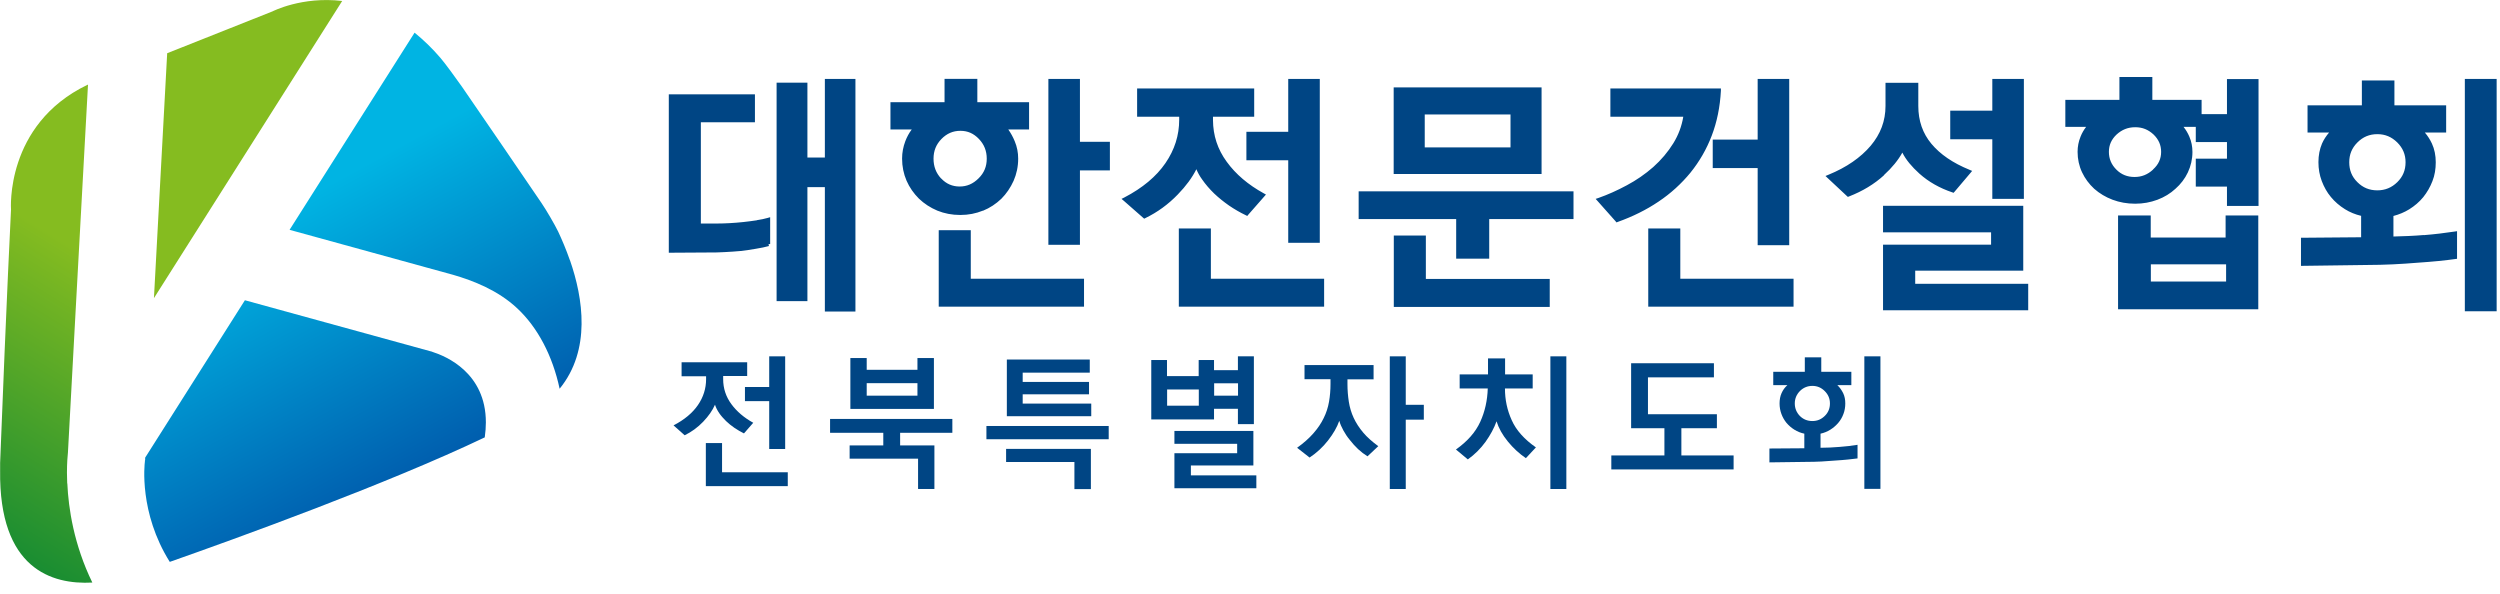 <svg width="202" height="48" viewBox="0 0 202 48" fill="none" xmlns="http://www.w3.org/2000/svg">
<g clip-path="url(#clip0_2734_3839)">
<path d="M60.362 30.38H58.432V30.64C58.432 31.38 58.652 32.05 59.092 32.65C59.532 33.25 60.122 33.75 60.862 34.16L60.112 35.02C59.852 34.89 59.592 34.74 59.342 34.57C59.092 34.4 58.862 34.21 58.662 34.02C58.452 33.81 58.262 33.6 58.112 33.38C57.962 33.16 57.842 32.93 57.772 32.7C57.572 33.16 57.252 33.62 56.812 34.08C56.372 34.54 55.872 34.9 55.322 35.17L54.422 34.37C55.292 33.92 55.952 33.37 56.392 32.73C56.832 32.09 57.052 31.39 57.052 30.64V30.4H55.072V29.27H60.372V30.4L60.362 30.38ZM63.652 39.28H57.032V35.8H58.342V38.16H63.652V39.28ZM63.442 36.28H62.152V32.41H60.192V31.27H62.152V28.79H63.442V36.28Z" fill="#004584"/>
<path d="M76.96 34.97H72.73V35.99H75.5V39.51H74.18V37.06H68.65V35.99H71.37V34.97H67.07V33.85H76.95V34.97H76.96ZM75.46 33.04H68.71V28.93H70.03V29.88H74.13V28.93H75.46V33.04ZM74.13 31.97V30.96H70.03V31.97H74.13Z" fill="#004584"/>
<path d="M89.583 35.49H79.703V34.42H89.583V35.49ZM88.133 39.52H86.813V37.33H81.293V36.27H88.143V39.52H88.133ZM87.993 31.86H82.633V32.61H88.173V33.63H81.353V29.05H88.053V30.11H82.633V30.86H87.993V31.86Z" fill="#004584"/>
<path d="M101.313 34.27H100.023V33.03H98.093V33.89H93.023V29.09H94.293V30.39H96.853V29.09H98.093V29.91H100.023V28.79H101.313V34.27ZM96.863 32.78V31.47H94.303V32.78H96.863ZM101.513 39.45H94.893V36.62H99.963V35.86H94.893V34.82H101.273V37.61H96.223V38.41H101.513V39.46V39.45ZM100.033 31.97V30.97H98.103V31.97H100.033Z" fill="#004584"/>
<path d="M111.005 30.65H108.875V31.03C108.875 31.53 108.915 32.01 108.985 32.46C109.055 32.91 109.185 33.35 109.375 33.76C109.565 34.17 109.825 34.57 110.145 34.95C110.465 35.33 110.875 35.69 111.365 36.05L110.495 36.87C110.235 36.71 109.985 36.52 109.735 36.29C109.495 36.06 109.275 35.82 109.075 35.56C108.865 35.31 108.695 35.05 108.545 34.78C108.395 34.51 108.285 34.25 108.215 34C108.035 34.52 107.725 35.05 107.305 35.59C106.885 36.13 106.385 36.59 105.815 36.97L104.805 36.18C105.335 35.8 105.775 35.41 106.125 35.01C106.475 34.61 106.755 34.2 106.955 33.78C107.165 33.36 107.305 32.92 107.385 32.46C107.465 32 107.505 31.52 107.505 31.02V30.64H105.405V29.5H110.985V30.64L111.005 30.65ZM115.045 33.91H113.585V39.51H112.295V28.79H113.585V32.71H115.045V33.91Z" fill="#004584"/>
<path d="M123.831 31.39H121.601C121.601 32.3 121.781 33.15 122.151 33.96C122.511 34.77 123.171 35.5 124.101 36.15L123.291 37.02C122.751 36.65 122.261 36.2 121.831 35.67C121.391 35.13 121.091 34.59 120.921 34.04C120.721 34.6 120.421 35.15 120.031 35.7C119.631 36.25 119.161 36.72 118.601 37.12L117.641 36.32C118.571 35.66 119.221 34.92 119.601 34.09C119.981 33.26 120.181 32.36 120.211 31.39H117.941V30.25H120.231V28.96H121.611V30.25H123.841V31.39H123.831ZM126.561 39.51H125.271V28.79H126.561V39.51Z" fill="#004584"/>
<path d="M138.715 34.6H135.855V36.8H140.075V37.93H130.195V36.8H134.485V34.6H131.795V29.35H138.485V30.49H133.155V33.47H138.725V34.6H138.715Z" fill="#004584"/>
<path d="M149.099 32.6C149.099 32.9 149.049 33.19 148.949 33.45C148.849 33.72 148.709 33.96 148.529 34.17C148.349 34.38 148.129 34.57 147.889 34.72C147.649 34.87 147.379 34.98 147.099 35.04V36.18C147.619 36.18 148.129 36.15 148.639 36.11C149.149 36.07 149.629 36.02 150.089 35.94V37.04C149.879 37.07 149.619 37.1 149.309 37.13C148.999 37.16 148.669 37.19 148.319 37.21C147.959 37.24 147.569 37.27 147.169 37.29C146.769 37.31 146.369 37.32 145.969 37.32L142.969 37.36V36.24L145.789 36.22V35.04C145.499 34.98 145.229 34.87 144.989 34.72C144.749 34.57 144.539 34.39 144.349 34.17C144.179 33.96 144.039 33.72 143.939 33.45C143.839 33.18 143.789 32.9 143.789 32.6C143.789 32.3 143.839 32.01 143.949 31.77C144.059 31.52 144.209 31.31 144.419 31.12H143.279V30.04H145.829V28.87H147.159V30.04H149.589V31.12H148.459C148.659 31.31 148.809 31.53 148.929 31.77C149.049 32.02 149.099 32.29 149.099 32.6ZM147.859 32.6C147.859 32.21 147.719 31.88 147.439 31.6C147.159 31.32 146.829 31.18 146.439 31.18C146.049 31.18 145.709 31.32 145.429 31.6C145.159 31.88 145.019 32.21 145.019 32.6C145.019 32.99 145.159 33.33 145.429 33.61C145.699 33.88 146.039 34.02 146.439 34.02C146.839 34.02 147.159 33.88 147.439 33.61C147.719 33.34 147.859 33 147.859 32.6ZM151.939 39.5H150.639V28.79H151.939V39.5Z" fill="#004584"/>
<path d="M46.048 21.03C45.738 20.14 45.398 19.35 45.098 18.71C44.828 18.15 44.138 16.97 43.758 16.41C42.308 14.27 38.848 9.22 37.328 7.01C36.888 6.38 35.938 5.08 35.598 4.69C34.908 3.88 34.198 3.21 33.498 2.64L23.398 18.57L36.628 22.21C38.238 22.68 40.228 23.45 41.778 24.9C43.448 26.45 44.648 28.75 45.218 31.41C47.768 28.28 47.118 24.1 46.058 21.04L46.048 21.03Z" fill="url(#paint0_linear_2734_3839)"/>
<path d="M34.928 28.42C34.928 28.42 34.838 28.39 34.698 28.36C33.118 27.93 23.508 25.28 19.788 24.26L11.728 36.98V37.16L11.708 37.23V37.29C11.678 37.5 11.218 41.42 13.718 45.4C19.038 43.53 31.348 39.08 39.168 35.34C39.228 34.91 39.258 34.51 39.258 34.13C39.258 30.13 36.048 28.78 34.928 28.43V28.42Z" fill="url(#paint1_linear_2734_3839)"/>
<path d="M5.43 39.06C5.42 38.75 5.41 38.46 5.41 38.2C5.41 37.41 5.46 36.83 5.49 36.55C5.49 36.39 6.64 15.47 7.11 6.84L7.05 6.86C0.39 10.08 0.89 16.93 0.89 16.93C0.89 16.93 0.54 23.78 0.01 37.41C0.01 37.62 0.01 37.81 0.01 38.02C-0.09 45.96 4.18 47.25 7.46 47.07C5.97 44.01 5.53 41.08 5.44 39.06H5.43Z" fill="url(#paint2_linear_2734_3839)"/>
<path d="M27.648 0.08C24.398 -0.31 22.017 0.92 22.017 0.92L13.508 4.3L12.438 24.09L27.648 0.08Z" fill="url(#paint3_linear_2734_3839)"/>
<path d="M96.669 13.68C96.789 13.96 96.939 14.24 97.139 14.51C97.409 14.9 97.739 15.28 98.109 15.64C98.479 15.99 98.879 16.31 99.309 16.61C99.749 16.91 100.199 17.17 100.659 17.39L100.779 17.45L100.859 17.35L102.149 15.88L102.289 15.72L102.109 15.62C100.859 14.93 99.859 14.09 99.119 13.07C98.379 12.06 98.019 10.95 98.009 9.71V9.43H101.339V7.15H91.879V9.43H95.279V9.67C95.279 10.94 94.909 12.1 94.169 13.18C93.429 14.26 92.319 15.19 90.839 15.96L90.619 16.07L90.809 16.23L92.369 17.6L92.449 17.67L92.549 17.62C93.519 17.15 94.399 16.51 95.169 15.71C95.829 15.03 96.329 14.35 96.679 13.65L96.669 13.68ZM87.259 6.38H84.709V19.78H87.259V13.77H89.679V11.46H87.259V6.37V6.38ZM79.419 17.03C79.989 16.8 80.479 16.47 80.909 16.06C81.319 15.65 81.649 15.16 81.899 14.61C82.139 14.06 82.269 13.46 82.269 12.82C82.269 12.33 82.179 11.86 81.989 11.41C81.849 11.07 81.679 10.76 81.469 10.46H83.149V8.26H78.969V6.37H76.319V8.26H71.949V10.46H73.669C73.449 10.75 73.279 11.07 73.149 11.41C72.979 11.86 72.889 12.33 72.889 12.81C72.889 13.45 73.009 14.04 73.249 14.6C73.489 15.15 73.829 15.63 74.249 16.05C74.679 16.46 75.169 16.78 75.739 17.02C76.309 17.25 76.919 17.37 77.589 17.37C78.259 17.37 78.849 17.25 79.419 17.02V17.03ZM76.039 14.42C75.629 13.98 75.429 13.45 75.429 12.82C75.429 12.19 75.639 11.67 76.069 11.23C76.499 10.79 76.999 10.57 77.599 10.57C78.189 10.57 78.669 10.78 79.099 11.23C79.519 11.67 79.729 12.19 79.729 12.82C79.729 13.45 79.519 13.97 79.069 14.41C78.619 14.86 78.119 15.07 77.539 15.07C76.959 15.07 76.459 14.86 76.049 14.42H76.039ZM66.649 12.73H65.239V6.68H62.749V24.33H65.239V15.12H66.649V25.17H69.119V6.38H66.649V12.74V12.73ZM138.389 13.58H142.019V19.81H144.569V6.38H142.019V11.28H138.389V13.59V13.58ZM160.979 16.07H163.529V6.38H160.979V8.94H157.579V11.25H160.979V16.07ZM124.559 7.06H112.609V14.06H124.559V7.06ZM122.049 11.91H115.119V9.25H122.049V11.91ZM61.149 17.8C60.809 17.85 60.449 17.9 60.069 17.94C59.699 17.98 59.329 18.01 58.959 18.03C58.589 18.05 58.259 18.06 57.979 18.06H56.629V9.88H60.999V7.62H54.039V20.42H54.209L57.389 20.4C57.719 20.4 58.099 20.4 58.539 20.37C58.969 20.35 59.409 20.32 59.849 20.28C60.269 20.23 60.679 20.17 61.079 20.1C61.479 20.04 61.829 19.96 62.129 19.88L62.099 19.72H62.229V17.55L62.019 17.61C61.779 17.68 61.489 17.74 61.159 17.79L61.149 17.8ZM100.709 12.95H104.089V19.62H106.639V6.38H104.089V10.65H100.709V12.95ZM78.439 18.6H75.849V24.78H87.589V22.52H78.439V18.6ZM154.759 21.87H163.479V16.63H152.149V18.77H160.879V19.77H152.149V25.07H163.879V22.93H154.749V21.87H154.759ZM179.839 19.19H173.779V17.41H171.139V24.99H182.469V17.41H179.829V19.19H179.839ZM179.869 22.75H173.789V21.36H179.869V22.75ZM152.209 14.16C152.889 13.54 153.379 12.93 153.709 12.33C153.999 12.91 154.469 13.47 155.089 14.03C155.839 14.7 156.729 15.2 157.739 15.54L157.849 15.58L157.929 15.49L159.199 13.99L159.349 13.81L159.139 13.72C157.789 13.17 156.769 12.47 156.059 11.62C155.359 10.78 154.999 9.77 154.999 8.56V6.69H152.349V8.56C152.349 9.77 151.949 10.83 151.149 11.78C150.339 12.73 149.209 13.52 147.739 14.12L147.499 14.22L147.689 14.4L149.229 15.84L149.309 15.91L149.409 15.87C150.489 15.45 151.439 14.88 152.239 14.15L152.209 14.16ZM179.969 9.22H177.889V8.07H173.909V6.22H171.249V8.07H166.879V10.25H168.559C168.369 10.5 168.219 10.76 168.109 11.04C167.949 11.43 167.869 11.84 167.869 12.27C167.869 12.85 167.989 13.41 168.229 13.92C168.469 14.43 168.799 14.87 169.209 15.25C169.639 15.63 170.139 15.93 170.699 16.14C171.259 16.35 171.869 16.46 172.519 16.46C173.169 16.46 173.749 16.35 174.319 16.14C174.879 15.93 175.369 15.63 175.779 15.25C176.199 14.88 176.539 14.44 176.779 13.93C177.019 13.42 177.149 12.86 177.149 12.28C177.149 11.85 177.069 11.43 176.899 11.04C176.779 10.76 176.629 10.5 176.429 10.25H177.419V11.48H179.939V12.82H177.419V15.08H179.939V16.64H182.489V6.39H179.939V9.22H179.969ZM173.969 13.7C173.529 14.11 173.039 14.3 172.469 14.3C171.899 14.3 171.399 14.11 170.999 13.7C170.599 13.3 170.399 12.83 170.399 12.27C170.399 11.72 170.599 11.27 171.019 10.87C171.449 10.48 171.929 10.28 172.529 10.28C173.109 10.28 173.579 10.47 174.009 10.87C174.419 11.27 174.619 11.72 174.619 12.27C174.619 12.83 174.409 13.29 173.969 13.69V13.7ZM136.589 13.95C137.309 13.06 137.889 12.06 138.309 10.96C138.729 9.86 138.979 8.65 139.049 7.33V7.15H130.119V9.43H136.009C135.879 10.21 135.609 10.92 135.209 11.57C134.769 12.28 134.229 12.92 133.579 13.5C132.929 14.07 132.219 14.56 131.449 14.97C130.669 15.39 129.909 15.73 129.169 15.99L128.929 16.07L129.099 16.26L130.539 17.88L130.609 17.97L130.719 17.93C131.919 17.5 133.019 16.96 134.009 16.29C134.999 15.63 135.859 14.84 136.599 13.94L136.589 13.95ZM109.789 17.7H117.659V20.9H120.329V17.7H127.139V15.46H109.779V17.7H109.789ZM135.769 18.46H133.179V24.78H144.919V22.52H135.769V18.46ZM115.209 19.03H112.619V24.8H125.219V22.54H115.209V19.03ZM97.839 18.46H95.249V24.78H106.989V22.52H97.839V18.46ZM199.159 6.38V25.15H201.729V6.38H199.159ZM195.849 18.99C195.029 19.06 194.209 19.09 193.389 19.11V17.45C193.849 17.33 194.279 17.15 194.669 16.91C195.099 16.64 195.479 16.32 195.799 15.93C196.109 15.54 196.359 15.11 196.539 14.64C196.729 14.16 196.809 13.65 196.809 13.11C196.809 12.57 196.709 12.05 196.499 11.6C196.349 11.28 196.159 10.98 195.929 10.71H197.649V8.51H193.469V6.5H190.839V8.51H186.449V10.71H188.189C187.959 10.98 187.759 11.28 187.619 11.6C187.429 12.05 187.329 12.55 187.329 13.1C187.329 13.65 187.419 14.15 187.599 14.63C187.779 15.1 188.019 15.54 188.339 15.92C188.659 16.31 189.039 16.63 189.469 16.9C189.869 17.15 190.309 17.33 190.779 17.44V19.17L186.089 19.21H185.919V21.48H186.089L191.259 21.41C191.939 21.41 192.629 21.39 193.329 21.36C194.019 21.33 194.679 21.28 195.309 21.23C195.929 21.19 196.499 21.14 197.029 21.09C197.559 21.04 198.009 20.98 198.379 20.93L198.529 20.91V18.68L198.329 18.71C197.539 18.83 196.709 18.93 195.839 19L195.849 18.99ZM192.089 15.38C191.439 15.38 190.919 15.16 190.479 14.72C190.029 14.28 189.819 13.75 189.819 13.11C189.819 12.48 190.029 11.96 190.479 11.51C190.929 11.06 191.449 10.84 192.089 10.84C192.729 10.84 193.239 11.06 193.699 11.51C194.149 11.96 194.369 12.48 194.369 13.11C194.369 13.76 194.149 14.28 193.699 14.72C193.249 15.16 192.719 15.38 192.089 15.38Z" fill="#004584"/>
</g>
<defs>
<linearGradient id="paint0_linear_2734_3839" x1="42.288" y1="33.38" x2="30.918" y2="12.52" gradientUnits="userSpaceOnUse">
<stop stop-color="#005EAE"/>
<stop offset="1" stop-color="#00B4E3"/>
</linearGradient>
<linearGradient id="paint1_linear_2734_3839" x1="27.808" y1="41.4" x2="16.548" y2="20.75" gradientUnits="userSpaceOnUse">
<stop stop-color="#005EAE"/>
<stop offset="1" stop-color="#00B4E3"/>
</linearGradient>
<linearGradient id="paint2_linear_2734_3839" x1="-6.03" y1="46.9" x2="9.25" y2="22.02" gradientUnits="userSpaceOnUse">
<stop stop-color="#008236"/>
<stop offset="1" stop-color="#85BC20"/>
</linearGradient>
<linearGradient id="paint3_linear_2734_3839" x1="-6.562" y1="46.36" x2="8.578" y2="21.72" gradientUnits="userSpaceOnUse">
<stop stop-color="#008236"/>
<stop offset="1" stop-color="#85BC20"/>
</linearGradient>
<clipPath id="clip0_2734_3839">
<rect width="201.73" height="47.08" fill="white"/>
</clipPath>
</defs>
</svg>
